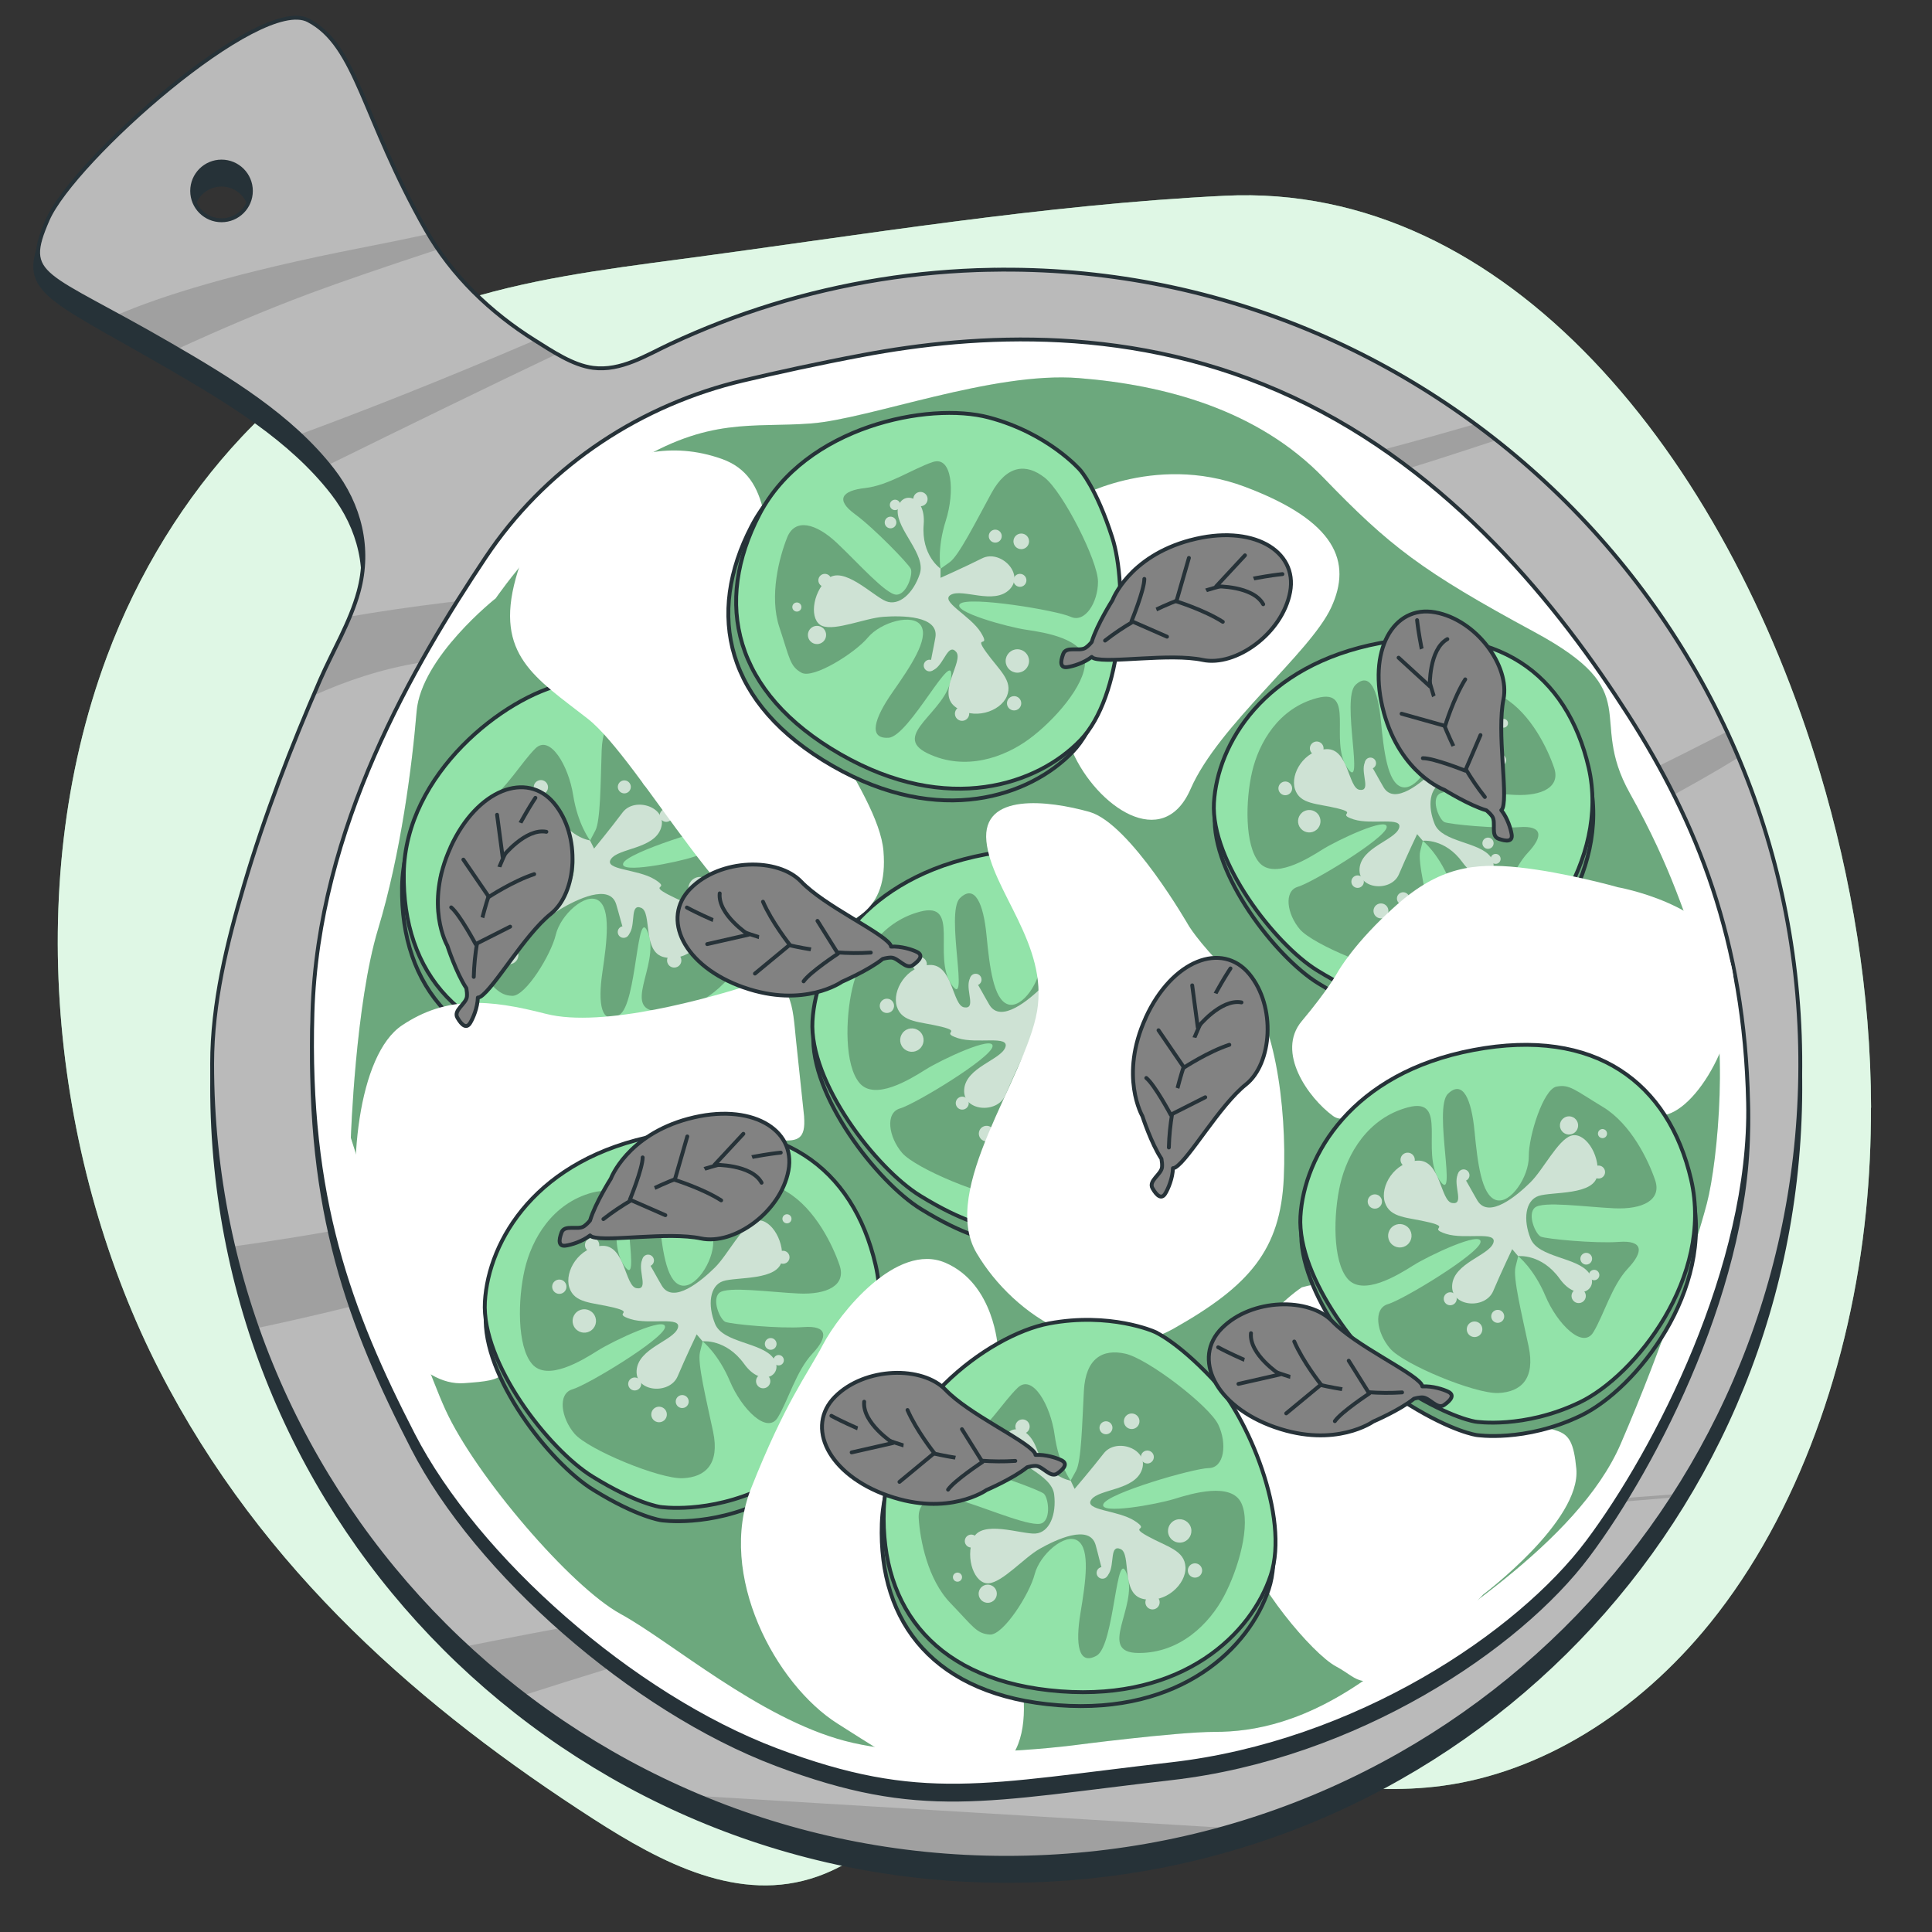 <svg xmlns="http://www.w3.org/2000/svg" viewBox="0 0 500 500"><rect x="0" y="0" width="500" height="500" fill="#333333" stroke="none"/><g id="background-simple"><g><path d="M484.23,286.68c-.07-30-5.07-59.48-13.24-86.8-24.39-81.56-80.73-152.81-153.99-149.22-46.98,2.3-93.94,10.18-140.92,16.42-40.1,5.33-79.97,10.21-113.59,46.06-14.55,15.52-26.72,35-34.84,56.82-22.56,60.68-13.23,132.31,13.56,184.62,26.79,52.31,68.66,88,112.27,116.11,17.78,11.46,37.88,22.08,58.1,14.93,12.45-4.4,23.34-15.08,35.31-21.73,40.3-22.37,83.67,3.95,126.31-1.72,25.33-3.37,50.39-18.6,69.43-42.2,22.75-28.2,36.36-67.33,40.28-106.46,.9-8.96,1.31-17.91,1.29-26.82Z" style="fill:#92E3A9;"></path><path d="M484.23,286.68c-.07-30-5.07-59.48-13.24-86.8-24.39-81.56-80.73-152.81-153.99-149.22-46.98,2.3-93.94,10.18-140.92,16.42-40.1,5.33-79.97,10.21-113.59,46.06-14.55,15.52-26.72,35-34.84,56.82-22.56,60.68-13.23,132.31,13.56,184.62,26.79,52.31,68.66,88,112.27,116.11,17.78,11.46,37.88,22.08,58.1,14.93,12.45-4.4,23.34-15.08,35.31-21.73,40.3-22.37,83.67,3.95,126.31-1.72,25.33-3.37,50.39-18.6,69.43-42.2,22.75-28.2,36.36-67.33,40.28-106.46,.9-8.96,1.31-17.91,1.29-26.82Z" style="fill:#fff; opacity:.7;"></path></g></g><g id="Table"><g><path d="M256.45,75.78c-19.23,.36-38.4,3.41-56.78,9.09-8.94,2.76-17.68,6.14-26.15,10.1-6.26,2.92-12.81,7.12-20.03,6.2-5.27-.67-10.64-4.35-15.08-7.12-11.46-7.17-21.49-16.79-28.2-28.59-16.53-29.09-17.85-47.6-30.41-54.22C67.23,4.62,18.09,45.21,11.48,60.41c-6.61,15.21-.45,15.62,32.61,34.79,15.04,8.72,31.14,18.41,41.96,32.35,7.07,9.11,9.81,20.32,6.75,31.53-2.15,7.88-6.68,15.33-9.95,22.84-7.52,17.3-14.33,34.96-19.68,53.06-4.42,14.94-8.27,30.6-8.27,46.27,0,113.5,92.01,205.51,205.51,205.51s203.65-90.16,205.48-202.08c1.89-115.92-93.53-211.09-209.45-208.9ZM57.33,62.98c-4.2,0-7.6-3.4-7.6-7.6s3.4-7.6,7.6-7.6,7.6,3.4,7.6,7.6-3.4,7.6-7.6,7.6Z" style="fill:#263238; stroke:#263238; stroke-miterlimit:10;"></path><path d="M256.45,69.81c-19.23,.36-38.4,3.41-56.78,9.09-8.94,2.76-17.68,6.14-26.15,10.1-6.26,2.92-12.81,7.12-20.03,6.2-5.27-.67-10.64-4.35-15.08-7.12-11.46-7.17-21.49-16.79-28.2-28.59-16.53-29.09-17.85-47.6-30.41-54.22C67.23-1.35,18.96,41.63,12.35,56.84c-6.61,15.21-1.32,13.22,31.74,32.4,15.04,8.72,31.14,18.41,41.96,32.35,7.07,9.11,9.81,20.32,6.75,31.53-2.15,7.88-6.68,15.33-9.95,22.84-7.52,17.3-14.33,34.96-19.68,53.06-4.42,14.94-8.27,30.6-8.27,46.27,0,113.5,92.01,205.51,205.51,205.51s203.65-90.16,205.48-202.08c1.89-115.92-93.53-211.09-209.45-208.9ZM57.33,57.01c-4.2,0-7.6-3.4-7.6-7.6s3.4-7.6,7.6-7.6,7.6,3.4,7.6,7.6-3.4,7.6-7.6,7.6Z" style="fill:#bababa;"></path><g style="opacity:.14;"><path d="M260.41,480.79c19.47,0,38.3-2.71,56.15-7.77-34.76-2.14-88.31-5.37-135.73-8.22,24.48,10.29,51.37,15.98,79.59,15.98Z"></path><path d="M60.38,322.58c1.69,7.19,3.77,14.23,6.2,21.11,22.08-4.65,54.07-12.63,96.46-26.24,90.88-29.19,212.94-81.59,263.35-108.13,9.84-5.18,17.52-9.57,23.53-13.29-.95-2.25-1.94-4.48-2.97-6.69-53.77,27.51-188.73,92.81-305.14,118.16-35.08,7.64-61.51,12.35-81.43,15.08Z"></path><path d="M44.09,89.23c.62,.36,1.24,.72,1.86,1.08,10.78-4.95,22.52-9.99,34.16-14.33,8.25-3.08,19.95-7.07,33.27-11.45-.88-1.29-1.72-2.6-2.52-3.95-5.58,1.2-11.2,2.36-16.82,3.45-33.39,6.49-52.66,12.7-63.72,17.47,3.93,2.14,8.49,4.65,13.76,7.71Z"></path><path d="M90.53,159.58c-2.31,5.55-5.32,10.95-7.68,16.37-.59,1.36-1.17,2.72-1.75,4.08,8.42-3.81,17.68-6.93,27.53-8.52,41.13-6.63,181.76-26.53,262.69-52.41,5.76-1.84,11.04-3.57,15.93-5.19-1.8-1.42-3.61-2.8-5.46-4.16-52.57,15.27-135.53,34.85-236.68,43.18-21.44,1.77-39.46,4.03-54.59,6.64Z"></path><path d="M433.1,386.73c-25.35,1.87-59.95,4.71-106.21,9-88,8.17-165.76,22.22-206.14,30.3,4.79,4.44,9.78,8.65,14.98,12.62,13.66-4.37,30.48-9.56,51.19-15.72,60.4-17.94,174.79-29.54,245.64-35.35,.18-.28,.36-.57,.54-.85Z"></path><path d="M85.01,120.31c19.72-9.71,42.54-20.84,59.13-28.71-2.02-1.15-3.95-2.41-5.74-3.53-24.43,10.48-44.74,18.43-60.8,24.34,2.65,2.47,5.13,5.1,7.4,7.89Z"></path></g><path d="M256.45,69.81c-19.23,.36-38.4,3.41-56.78,9.09-8.94,2.76-17.68,6.14-26.15,10.1-6.26,2.92-12.81,7.12-20.03,6.2-5.27-.67-10.64-4.35-15.08-7.12-11.46-7.17-21.49-16.79-28.2-28.59-16.53-29.09-17.85-47.6-30.41-54.22C67.23-1.35,18.96,41.63,12.35,56.84c-6.61,15.21-1.32,13.22,31.74,32.4,15.04,8.72,31.14,18.41,41.96,32.35,7.07,9.11,9.81,20.32,6.75,31.53-2.15,7.88-6.68,15.33-9.95,22.84-7.52,17.3-14.33,34.96-19.68,53.06-4.42,14.94-8.27,30.6-8.27,46.27,0,113.5,92.01,205.51,205.51,205.51s203.65-90.16,205.48-202.08c1.89-115.92-93.53-211.09-209.45-208.9ZM57.33,57.01c-4.2,0-7.6-3.4-7.6-7.6s3.4-7.6,7.6-7.6,7.6,3.4,7.6,7.6-3.4,7.6-7.6,7.6Z" style="fill:none; stroke:#263238; stroke-miterlimit:10;"></path></g></g><g id="Pizza"><g><path d="M192.28,102.11c-26.26,6.22-49.64,21.55-65.15,43.64-.52,.74-1.03,1.49-1.54,2.25-18.26,27.39-43.36,69.84-44.73,117.76-1.37,47.93,9.59,77.14,26.02,109.09,16.43,31.95,56.6,67.55,94.03,81.7,37.43,14.15,54.32,9.13,102.24,3.65,47.93-5.48,89.92-33.78,107.72-57.51,17.8-23.74,42.45-71.66,41.54-113.65-.91-41.99-13.24-72.57-31.04-100.42-17.8-27.84-45.64-62.99-86.72-82.16-41.08-19.17-82.16-16.43-111.37-10.95-11.5,2.16-22.22,4.52-30.99,6.6Z" style="fill:#263238; stroke:#263238; stroke-miterlimit:10;"></path><path d="M192.28,98.49c-26.26,6.22-49.64,21.55-65.15,43.64-.52,.74-1.03,1.49-1.54,2.25-18.26,27.39-43.36,69.84-44.73,117.76-1.37,47.93,9.59,77.14,26.02,109.09,16.43,31.95,56.6,67.55,94.03,81.7,37.43,14.15,54.32,9.13,102.24,3.65,47.93-5.48,89.92-33.78,107.72-57.51,17.8-23.74,42.45-71.66,41.54-113.65-.91-41.99-13.24-72.57-31.04-100.42-17.8-27.84-45.64-62.99-86.72-82.16-41.08-19.17-82.16-16.43-111.37-10.95-11.5,2.16-22.22,4.52-30.99,6.6Z" style="fill:#fff; stroke:#263238; stroke-miterlimit:10;"></path><path d="M128.36,154.79s-19.37,15.26-20.54,29.34-4.11,36.97-9.98,56.34c-5.87,19.37-7.04,53.99-7.04,53.99,0,0,16.73,53.4,24.5,70.42,7.78,17.02,32.42,45.78,45.33,52.82,12.91,7.04,35.8,27,58.1,32.86,22.3,5.87,58.69,1.17,58.69,1.17,0,0,27-3.52,36.97-3.52s23.47-2.35,40.49-14.67c17.02-12.32,53.4-34.04,64.55-59.86s19.37-51.06,22.3-62.21c2.93-11.15,5.87-44.01,0-59.27s-8.8-27-19.95-46.95c-11.15-19.95,4.69-25.82-24.65-41.67s-37.56-22.3-54.58-39.91c-17.02-17.61-41.08-24.06-63.38-25.82-22.3-1.76-53.99,10.56-69.25,11.74-15.26,1.17-26.41-1.76-46.36,10.56-19.95,12.32-35.21,34.62-35.21,34.62Z" style="fill:#92E3A9;"></path><path d="M128.36,154.79s-19.37,15.26-20.54,29.34-4.11,36.97-9.98,56.34c-5.87,19.37-7.04,53.99-7.04,53.99,0,0,16.73,53.4,24.5,70.42,7.78,17.02,32.42,45.78,45.33,52.82,12.91,7.04,35.8,27,58.1,32.86,22.3,5.87,58.69,1.17,58.69,1.17,0,0,27-3.52,36.97-3.52s23.47-2.35,40.49-14.67c17.02-12.32,53.4-34.04,64.55-59.86s19.37-51.06,22.3-62.21c2.93-11.15,5.87-44.01,0-59.27s-8.8-27-19.95-46.95c-11.15-19.95,4.69-25.82-24.65-41.67s-37.56-22.3-54.58-39.91c-17.02-17.61-41.08-24.06-63.38-25.82-22.3-1.76-53.99,10.56-69.25,11.74-15.26,1.17-26.41-1.76-46.36,10.56-19.95,12.32-35.21,34.62-35.21,34.62Z" style="opacity:.26;"></path><g><path d="M357.9,261.99s11.96,1.87,25.84-4.8c13.88-6.67,33.19-31.23,27.63-55.27-5.56-24.03-23.72-37.88-53.98-32.19-30.25,5.69-42.11,26.19-42.99,41.33-.88,15.14,15.75,36.63,26.71,43.39s16.8,7.53,16.8,7.53Z" style="fill:#92E3A9;"></path><path d="M357.9,261.99s11.96,1.87,25.84-4.8c13.88-6.67,33.19-31.23,27.63-55.27-5.56-24.03-23.72-37.88-53.98-32.19-30.25,5.69-42.11,26.19-42.99,41.33-.88,15.14,15.75,36.63,26.71,43.39s16.8,7.53,16.8,7.53Z" style="opacity:.27;"></path><path d="M357.9,261.99s11.96,1.87,25.84-4.8c13.88-6.67,33.19-31.23,27.63-55.27-5.56-24.03-23.72-37.88-53.98-32.19-30.25,5.69-42.11,26.19-42.99,41.33-.88,15.14,15.75,36.63,26.71,43.39s16.8,7.53,16.8,7.53Z" style="fill:none; stroke:#263238; stroke-miterlimit:10;"></path><path d="M357.67,258.68s11.96,1.87,25.84-4.8c13.88-6.67,33.19-31.23,27.63-55.27-5.56-24.03-23.72-37.88-53.98-32.19-30.25,5.69-42.11,26.19-42.99,41.33-.88,15.14,15.75,36.63,26.71,43.39,10.96,6.76,16.8,7.53,16.8,7.53Z" style="fill:#92E3A9; stroke:#263238; stroke-miterlimit:10;"></path><path d="M368.2,217.59s3.88,3.05,6.78,9.92c2.89,6.87,9.26,13.32,11.89,8.95,2.63-4.37,4.57-11.55,8.57-15.81s3.76-7.03-2.23-6.59c-5.99,.45-18.03-.73-19.36-1.29-1.33-.56-3.46-5.54-1.49-7.22,1.96-1.68,12.61-.15,19.68,.17,7.07,.33,11.84-2.05,10.17-6.99-1.67-4.94-6-13.98-13-18.19-7-4.21-8.25-5.69-11.51-5.03-3.26,.66-6.92,12.28-6.86,17.32,.06,5.04-4.61,12-8.18,10.81s-4.54-9.29-5.29-17.13-2.88-12.82-6.6-9.22c-3.72,3.6,2.58,28.37-2.14,21.36-4.72-7.01,2.31-20.66-7.74-18.01-10.05,2.64-15.11,11.64-16.84,19.06s-1.96,19.08,1.82,23.5c3.77,4.42,12.43-.85,16.29-3.3,3.86-2.44,17.17-8.73,16.71-5.78-.46,2.94-19.21,14.29-22.96,15.37-3.75,1.08-2.85,7.1,.51,11.03,3.36,3.93,21.1,11.28,26.84,11.04,5.74-.24,9.22-3.63,7.55-11.54-1.67-7.92-3.93-17.02-3.26-19.72l.67-2.7Z" style="opacity:.27;"></path><g style="opacity:.67;"><path d="M368.2,217.59s5.78-.69,10.32,5.62,10.12,2.4,7.22-1.49c-2.9-3.89-12.53-3.73-14.45-8.46-1.92-4.73-1.31-9.49,1.98-10.61,3.29-1.12,13.97-.05,14.61-5.26,.64-5.22-3.27-10.79-6.57-9.68-3.29,1.11-6.84,8.39-10.07,11.57-3.23,3.18-10.35,9.26-13.17,4.46s-4.36-8.59-5.03-5.89,1.74,7.01-1.2,6.55c-2.94-.46-2.82-10.75-8.56-10.52-5.74,.24-9.43,6.36-8.14,10.35,1.29,3.99,5.67,3.65,11.06,4.99,5.39,1.34-.56,1.33,4.13,2.84s12.89-.82,11.73,2.3c-1.16,3.11-9.78,4.96-10.21,10.42-.43,5.46,8.22,6.14,10.19,1.49,1.97-4.65,4.71-10.39,4.71-10.39l1.47,1.72Z" style="fill:#fff;"></path><path d="M386.94,197.77c-.58-.68-.5-1.7,.18-2.28,.68-.58,1.7-.5,2.28,.18,.58,.68,.5,1.7-.18,2.28-.68,.58-1.7,.5-2.28-.18Z" style="fill:#fff;"></path><path d="M388.28,187.91c-.41-.47-.35-1.19,.13-1.59,.47-.41,1.19-.35,1.59,.13,.41,.47,.35,1.19-.13,1.59-.47,.41-1.19,.35-1.59-.13Z" style="fill:#fff;"></path><path d="M379.11,186.62c-.81-.95-.7-2.38,.25-3.19,.95-.81,2.38-.7,3.19,.25,.81,.95,.7,2.38-.25,3.19-.95,.81-2.38,.7-3.19-.25Z" style="fill:#fff;"></path><path d="M386.09,223.12c-.46-.54-.4-1.36,.14-1.82,.54-.46,1.36-.4,1.82,.14,.46,.54,.4,1.36-.14,1.82-.54,.46-1.36,.4-1.82-.14Z" style="fill:#fff;"></path><path d="M381.88,228.62c-.64-.75-.55-1.87,.2-2.5,.75-.64,1.87-.55,2.5,.2,.64,.75,.55,1.87-.2,2.5-.75,.64-1.87,.55-2.5-.2Z" style="fill:#fff;"></path><path d="M383.99,219.17c-.52-.61-.45-1.53,.16-2.05,.61-.52,1.53-.45,2.05,.16,.52,.61,.45,1.53-.16,2.05-.61,.52-1.53,.45-2.05-.16Z" style="fill:#fff;"></path><path d="M361.91,233.58c-.58-.68-.5-1.7,.18-2.28,.68-.58,1.7-.5,2.28,.18,.58,.68,.5,1.7-.18,2.28-.68,.58-1.7,.5-2.28-.18Z" style="fill:#fff;"></path><path d="M355.92,237c-.69-.81-.6-2.04,.21-2.73,.81-.69,2.04-.6,2.73,.21,.69,.81,.6,2.04-.21,2.73-.81,.69-2.04,.6-2.73-.21Z" style="fill:#fff;"></path><path d="M350.12,229.22c-.58-.68-.5-1.7,.18-2.28,.68-.58,1.7-.5,2.28,.18,.58,.68,.5,1.7-.18,2.28-.68,.58-1.7,.5-2.28-.18Z" style="fill:#fff;"></path><path d="M336.63,214.42c-1.04-1.22-.9-3.05,.32-4.1,1.22-1.04,3.05-.9,4.1,.32,1.04,1.22,.9,3.05-.32,4.1-1.22,1.04-3.05,.9-4.1-.32Z" style="fill:#fff;"></path><path d="M331.28,205.18c-.64-.75-.55-1.87,.2-2.5,.75-.64,1.87-.55,2.5,.2s.55,1.87-.2,2.5c-.75,.64-1.87,.55-2.5-.2Z" style="fill:#fff;"></path><path d="M339.42,194.83c-.64-.75-.55-1.87,.2-2.5,.75-.64,1.87-.55,2.5,.2s.55,1.87-.2,2.5c-.75,.64-1.87,.55-2.5-.2Z" style="fill:#fff;"></path><path d="M353.56,198.46c-.52-.61-.45-1.53,.16-2.05,.61-.52,1.53-.45,2.05,.16,.52,.61,.45,1.53-.16,2.05-.61,.52-1.53,.45-2.05-.16Z" style="fill:#fff;"></path></g></g><path d="M277.69,129.33s20.72-12.26,44.4-3.38c23.68,8.88,27.91,19.45,22.41,31.29s-29.18,30.45-36.37,46.94c-7.19,16.49-24.31,4.5-30.55-9.59-6.24-14.09-12.16-49.61,.1-65.26Z" style="fill:#fff;"></path><path d="M418.52,229.56s-13.53-3.81-25.37-5.07c-11.84-1.27-20.72,0-31.72,9.73-11,9.73-15.22,17.34-15.22,17.34,0,0-2.54,4.65-9.3,12.69-6.77,8.04,1.69,19.88,8.04,24.53,6.34,4.65,14.38-14.38,39.33-14.38s38.06,16.92,47.36,13.96c9.3-2.96,20.72-24.95,16.07-39.75s-29.18-19.03-29.18-19.03Z" style="fill:#fff;"></path><path d="M336.9,333.17s-1.15,.73-2.94,2.22c-4.44,3.71-12.84,12.12-17.36,25.69-6.34,19.03,4.23,30.45,5.92,39.33s16.92,27.49,23.26,30.87c6.34,3.38,6.34,7.19,18.61-1.69,12.26-8.88,19.45-16.92,19.45-16.92,0,0,25.37-19.03,24.11-32.56s-5.07-7.61-18.61-14.38c-13.53-6.77-24.95-11.42-34.25-21.15-9.3-9.73-9.3-13.96-18.18-11.42Z" style="fill:#fff;"></path><g><path d="M173.21,182.16s-11.64-4.89-27.35-1.61c-15.72,3.28-41.42,23.3-41.81,49.02-.39,25.72,14.53,44.28,46.58,46.1,32.05,1.81,49.18-15.96,53.86-31.07,4.68-15.11-6.77-41.02-16.17-50.61-9.4-9.59-15.11-11.83-15.11-11.83Z" style="fill:#92E3A9;"></path><path d="M173.21,182.16s-11.64-4.89-27.35-1.61c-15.72,3.28-41.42,23.3-41.81,49.02-.39,25.72,14.53,44.28,46.58,46.1,32.05,1.81,49.18-15.96,53.86-31.07,4.68-15.11-6.77-41.02-16.17-50.61-9.4-9.59-15.11-11.83-15.11-11.83Z" style="opacity:.27;"></path><path d="M173.21,182.16s-11.64-4.89-27.35-1.61c-15.72,3.28-41.42,23.3-41.81,49.02-.39,25.72,14.53,44.28,46.58,46.1,32.05,1.81,49.18-15.96,53.86-31.07,4.68-15.11-6.77-41.02-16.17-50.61-9.4-9.59-15.11-11.83-15.11-11.83Z" style="fill:none; stroke:#263238; stroke-miterlimit:10;"></path><path d="M173.66,178.55s-11.64-4.89-27.35-1.61c-15.72,3.28-41.42,23.3-41.81,49.02-.39,25.72,14.53,44.28,46.58,46.1,32.05,1.81,49.18-15.96,53.87-31.07,4.68-15.11-6.77-41.02-16.17-50.61-9.4-9.59-15.11-11.83-15.11-11.83Z" style="fill:#92E3A9; stroke:#263238; stroke-miterlimit:10;"></path><path d="M152.71,217.5s-3.16-4.06-4.38-11.74c-1.21-7.68-6.03-15.8-9.79-12.04s-7.52,10.54-12.63,13.86c-5.12,3.32-5.56,6.18,.61,7.23,6.17,1.05,18.07,5.25,19.27,6.16,1.2,.9,2.11,6.47-.3,7.68-2.41,1.21-12.8-3-19.88-5.1-7.08-2.1-12.5-.89-12.04,4.53,.46,5.42,2.57,15.65,8.6,21.67,6.03,6.02,6.93,7.82,10.39,7.97,3.46,.15,10.08-10.7,11.28-15.82s7.67-11,10.98-8.89c3.31,2.1,2.27,10.54,1.07,18.67-1.2,8.13-.29,13.7,4.37,10.99,4.66-2.71,4.49-29.36,7.51-21.08,3.02,8.28-7.51,20.33,3.33,20.17,10.84-.16,18.21-7.99,21.82-15.07,3.61-7.08,6.76-18.82,4.05-24.24s-12.8-2.25-17.31-.74-19.57,4.53-18.36,1.67c1.2-2.86,23.02-9.65,27.09-9.81s4.66-6.48,2.25-11.29c-2.41-4.82-18.53-16.7-24.4-17.89s-10.24,1.36-10.53,9.79c-.29,8.43-.29,18.22-1.64,20.78l-1.35,2.56Z" style="opacity:.27;"></path><g style="opacity:.67;"><path d="M152.71,217.5s-6.02-.75-9.04-8.27-9.64-4.96-7.68-.29c1.96,4.67,11.75,6.92,12.5,12.18s-1.05,9.94-4.66,10.24-14.15-3.45-16.11,1.67c-1.95,5.12,.61,11.74,4.22,11.44s9.03-6.78,13.09-9.19c4.06-2.41,12.79-6.78,14.45-1.22,1.66,5.57,2.27,9.78,3.62,7.22,1.35-2.56,0-7.53,2.86-6.32,2.86,1.2,.16,11.59,6.03,12.79,5.87,1.2,11.14-4.07,10.83-8.44-.3-4.37-4.82-5.11-9.94-7.82-5.12-2.71,.9-1.2-3.47-3.91-4.37-2.71-13.25-2.4-11.29-5.26,1.95-2.86,11.14-2.57,12.94-7.99s-6.78-8.27-9.94-4.06c-3.16,4.22-7.37,9.34-7.37,9.34l-1.06-2.11Z" style="fill:#fff;"></path><path d="M128.78,232.88c.42,.83,.08,1.84-.75,2.26-.83,.42-1.84,.08-2.26-.75-.42-.83-.08-1.84,.75-2.26,.83-.42,1.84-.08,2.26,.75Z" style="fill:#fff;"></path><path d="M124.95,242.52c.29,.58,.06,1.29-.53,1.58-.58,.29-1.29,.06-1.58-.53-.29-.58-.06-1.29,.53-1.58,.58-.29,1.29-.06,1.58,.53Z" style="fill:#fff;"></path><path d="M133.91,246.12c.58,1.16,.11,2.58-1.05,3.16-1.16,.58-2.58,.11-3.16-1.05-.58-1.16-.11-2.58,1.05-3.16s2.58-.11,3.16,1.05Z" style="fill:#fff;"></path><path d="M135.99,207.43c.33,.66,.06,1.47-.6,1.81s-1.47,.06-1.81-.6c-.33-.66-.06-1.47,.6-1.81,.66-.33,1.47-.06,1.81,.6Z" style="fill:#fff;"></path><path d="M141.63,202.91c.46,.91,.09,2.03-.83,2.48-.91,.46-2.03,.09-2.48-.83-.46-.91-.09-2.03,.83-2.48,.91-.46,2.03-.09,2.48,.83Z" style="fill:#fff;"></path><path d="M137.12,211.95c.37,.75,.07,1.66-.68,2.03-.75,.37-1.66,.07-2.03-.68-.37-.75-.07-1.66,.68-2.03,.75-.37,1.66-.07,2.03,.68Z" style="fill:#fff;"></path><path d="M163.08,202.89c.42,.83,.08,1.84-.75,2.26-.83,.42-1.84,.08-2.26-.75-.42-.83-.08-1.84,.75-2.26,.83-.42,1.84-.08,2.26,.75Z" style="fill:#fff;"></path><path d="M170.01,200.93c.5,1,.1,2.21-.9,2.71-1,.5-2.21,.1-2.71-.9-.5-1-.1-2.21,.9-2.71,1-.5,2.21-.1,2.71,.9Z" style="fill:#fff;"></path><path d="M173.93,210.26c.42,.83,.08,1.84-.75,2.26-.83,.42-1.84,.08-2.26-.75-.42-.83-.08-1.84,.75-2.26,.83-.42,1.84-.08,2.26,.75Z" style="fill:#fff;"></path><path d="M183.88,228.62c.75,1.5,.14,3.32-1.35,4.07-1.5,.75-3.32,.14-4.07-1.35-.75-1.5-.14-3.32,1.35-4.07,1.5-.75,3.32-.14,4.07,1.35Z" style="fill:#fff;"></path><path d="M186.97,239.3c.46,.91,.09,2.03-.83,2.48-.91,.46-2.03,.09-2.48-.83-.46-.91-.09-2.03,.83-2.48,.91-.46,2.03-.09,2.48,.83Z" style="fill:#fff;"></path><path d="M176.14,247.74c.46,.91,.09,2.03-.83,2.48s-2.03,.09-2.48-.83c-.46-.91-.09-2.03,.83-2.48s2.03-.09,2.48,.83Z" style="fill:#fff;"></path><path d="M162.74,240.53c.37,.75,.07,1.66-.68,2.03s-1.66,.07-2.03-.68c-.37-.75-.07-1.66,.68-2.03,.75-.37,1.66-.07,2.03,.68Z" style="fill:#fff;"></path></g></g><path d="M208.11,289.03s-1.27-11.84-2.11-19.88-.85-17.76-11.42-14.38c-10.57,3.38-38.48,11.42-53.29,7.61-14.8-3.81-25.8-4.65-37.22,2.96s-14.38,37.22-10.57,57.94c3.81,20.72,15.22,35.52,26.64,34.68,11.42-.85,11-.85,17.34-17.34,6.34-16.49,25.32-40.67,43.98-44.83,18.66-4.16,27.49,4.65,26.64-6.77Z" style="fill:#fff;"></path><g><path d="M255.87,320.75s12.47,1.95,26.94-5c14.47-6.96,34.61-32.57,28.81-57.63-5.8-25.06-24.74-39.5-56.28-33.56-31.55,5.94-43.91,27.31-44.83,43.1s16.42,38.2,27.85,45.25c11.42,7.05,17.51,7.85,17.51,7.85Z" style="fill:#92E3A9;"></path><path d="M255.87,320.75s12.47,1.95,26.94-5c14.47-6.96,34.61-32.57,28.81-57.63-5.8-25.06-24.74-39.5-56.28-33.56-31.55,5.94-43.91,27.31-44.83,43.1s16.42,38.2,27.85,45.25c11.42,7.05,17.51,7.85,17.51,7.85Z" style="opacity:.27;"></path><path d="M255.87,320.75s12.47,1.95,26.94-5c14.47-6.96,34.61-32.57,28.81-57.63-5.8-25.06-24.74-39.5-56.28-33.56-31.55,5.94-43.91,27.31-44.83,43.1s16.42,38.2,27.85,45.25c11.42,7.05,17.51,7.85,17.51,7.85Z" style="fill:none; stroke:#263238; stroke-miterlimit:10;"></path><path d="M255.63,317.3s12.47,1.95,26.94-5.01c14.47-6.96,34.61-32.57,28.81-57.63-5.8-25.06-24.74-39.5-56.28-33.56-31.55,5.94-43.91,27.31-44.83,43.1-.92,15.79,16.42,38.2,27.85,45.25,11.42,7.05,17.51,7.85,17.51,7.85Z" style="fill:#92E3A9; stroke:#263238; stroke-miterlimit:10;"></path><path d="M266.61,274.45s4.05,3.18,7.07,10.34c3.02,7.16,9.65,13.89,12.4,9.33,2.75-4.56,4.77-12.04,8.94-16.49,4.17-4.45,3.92-7.33-2.33-6.87-6.24,.46-18.8-.76-20.19-1.35-1.39-.59-3.61-5.77-1.56-7.52,2.05-1.75,13.14-.16,20.52,.18,7.37,.34,12.34-2.13,10.6-7.28s-6.26-14.58-13.55-18.97-8.61-5.93-12-5.24c-3.4,.69-7.21,12.8-7.15,18.06,.06,5.26-4.8,12.52-8.53,11.27-3.72-1.25-4.73-9.68-5.52-17.86-.79-8.18-3.01-13.37-6.88-9.61-3.88,3.75,2.69,29.58-2.23,22.27-4.92-7.31,2.41-21.54-8.07-18.78-10.48,2.76-15.76,12.13-17.56,19.87-1.8,7.74-2.04,19.9,1.89,24.5s12.96-.89,16.98-3.44,17.91-9.1,17.43-6.03c-.48,3.07-20.03,14.9-23.94,16.03-3.91,1.13-2.97,7.41,.53,11.5s22,11.76,27.99,11.51c5.99-.25,9.61-3.78,7.87-12.04-1.74-8.25-4.1-17.75-3.4-20.56l.7-2.81Z" style="opacity:.27;"></path><g style="opacity:.67;"><path d="M266.61,274.45s6.03-.72,10.76,5.86,10.55,2.5,7.52-1.56c-3.02-4.06-13.06-3.89-15.06-8.82-2-4.93-1.37-9.9,2.06-11.06s14.57-.05,15.23-5.49c.67-5.44-3.41-11.25-6.85-10.09-3.43,1.16-7.13,8.75-10.5,12.07-3.36,3.32-10.79,9.66-13.74,4.65s-4.55-8.95-5.25-6.14c-.7,2.81,1.81,7.31-1.25,6.83-3.07-.48-2.94-11.21-8.93-10.97-5.99,.25-9.83,6.63-8.49,10.79s5.91,3.81,11.53,5.2c5.62,1.4-.59,1.39,4.3,2.96,4.89,1.58,13.44-.85,12.23,2.39-1.21,3.25-10.2,5.17-10.64,10.86-.45,5.7,8.57,6.4,10.62,1.55s4.91-10.84,4.91-10.84l1.53,1.79Z" style="fill:#fff;"></path><path d="M286.14,253.78c-.6-.71-.52-1.77,.19-2.37,.71-.6,1.77-.52,2.37,.19,.6,.71,.52,1.77-.19,2.37-.71,.6-1.77,.52-2.37-.19Z" style="fill:#fff;"></path><path d="M287.55,243.5c-.42-.49-.36-1.24,.13-1.66,.49-.42,1.24-.36,1.66,.13,.42,.49,.36,1.24-.13,1.66-.49,.42-1.24,.36-1.66-.13Z" style="fill:#fff;"></path><path d="M277.99,242.15c-.85-.99-.73-2.48,.26-3.32,.99-.85,2.48-.73,3.32,.26s.73,2.48-.26,3.32c-.99,.85-2.48,.73-3.32-.26Z" style="fill:#fff;"></path><path d="M285.26,280.21c-.48-.57-.42-1.42,.15-1.9,.57-.48,1.42-.42,1.9,.15,.48,.57,.42,1.42-.15,1.9-.57,.48-1.42,.42-1.9-.15Z" style="fill:#fff;"></path><path d="M280.87,285.96c-.66-.78-.57-1.95,.21-2.61,.78-.66,1.95-.57,2.61,.21,.66,.78,.57,1.95-.21,2.61-.78,.66-1.95,.57-2.61-.21Z" style="fill:#fff;"></path><path d="M283.08,276.1c-.54-.64-.47-1.59,.17-2.14s1.59-.47,2.14,.17c.54,.64,.47,1.59-.17,2.14-.64,.54-1.59,.47-2.14-.17Z" style="fill:#fff;"></path><path d="M260.05,291.12c-.6-.71-.52-1.77,.19-2.37,.71-.6,1.77-.52,2.37,.19,.6,.71,.52,1.77-.19,2.37-.71,.6-1.77,.52-2.37-.19Z" style="fill:#fff;"></path><path d="M253.8,294.69c-.72-.85-.62-2.12,.22-2.85,.85-.72,2.12-.62,2.85,.22,.72,.85,.62,2.12-.22,2.85-.85,.72-2.12,.62-2.85-.22Z" style="fill:#fff;"></path><path d="M247.75,286.58c-.6-.71-.52-1.77,.19-2.37,.71-.6,1.77-.52,2.37,.19,.6,.71,.52,1.77-.19,2.37-.71,.6-1.77,.52-2.37-.19Z" style="fill:#fff;"></path><path d="M233.69,271.14c-1.09-1.27-.94-3.18,.34-4.27,1.27-1.09,3.18-.94,4.27,.34,1.09,1.27,.94,3.18-.34,4.27-1.27,1.09-3.18,.94-4.27-.34Z" style="fill:#fff;"></path><path d="M228.12,261.51c-.66-.78-.57-1.95,.21-2.61,.78-.66,1.95-.57,2.61,.21,.66,.78,.57,1.95-.21,2.61-.78,.66-1.95,.57-2.61-.21Z" style="fill:#fff;"></path><path d="M236.6,250.72c-.66-.78-.57-1.95,.21-2.61,.78-.66,1.95-.57,2.61,.21,.66,.78,.57,1.95-.21,2.61-.78,.66-1.95,.57-2.61-.21Z" style="fill:#fff;"></path><path d="M251.35,254.51c-.54-.64-.47-1.59,.17-2.14s1.59-.47,2.14,.17c.54,.64,.47,1.59-.17,2.14s-1.59,.47-2.14-.17Z" style="fill:#fff;"></path></g></g><path d="M307.72,239.71s-15.22-26.64-25.8-29.6-27.91-5.07-26.64,7.61,16.07,26.64,13.11,43.98c-2.96,17.34-25.37,46.1-15.65,62.59,9.73,16.49,31.72,30.45,51.17,19.45,19.45-11,27.49-20.3,28.33-38.91,.85-18.61-2.54-43.14-11.42-50.75-8.88-7.61-13.11-14.38-13.11-14.38Z" style="fill:#fff;"></path><g><path d="M382.15,371.39s12.47,1.95,26.94-5.01c14.47-6.96,34.61-32.57,28.81-57.63-5.8-25.06-24.74-39.5-56.28-33.56-31.55,5.94-43.91,27.31-44.83,43.1-.92,15.79,16.42,38.2,27.85,45.25,11.42,7.05,17.51,7.85,17.51,7.85Z" style="fill:#92E3A9;"></path><path d="M382.15,371.39s12.47,1.95,26.94-5.01c14.47-6.96,34.61-32.57,28.81-57.63-5.8-25.06-24.74-39.5-56.28-33.56-31.55,5.94-43.91,27.31-44.83,43.1-.92,15.79,16.42,38.2,27.85,45.25,11.42,7.05,17.51,7.85,17.51,7.85Z" style="opacity:.27;"></path><path d="M382.15,371.39s12.47,1.95,26.94-5.01c14.47-6.96,34.61-32.57,28.81-57.63-5.8-25.06-24.74-39.5-56.28-33.56-31.55,5.94-43.91,27.31-44.83,43.1-.92,15.79,16.42,38.2,27.85,45.25,11.42,7.05,17.51,7.85,17.51,7.85Z" style="fill:none; stroke:#263238; stroke-miterlimit:10;"></path><path d="M381.91,367.93s12.47,1.95,26.94-5.01c14.47-6.96,34.61-32.57,28.81-57.63-5.8-25.06-24.74-39.5-56.28-33.56-31.55,5.94-43.91,27.31-44.83,43.1-.92,15.79,16.42,38.2,27.85,45.25,11.42,7.05,17.51,7.85,17.51,7.85Z" style="fill:#92E3A9; stroke:#263238; stroke-miterlimit:10;"></path><path d="M392.9,325.09s4.05,3.18,7.07,10.34c3.02,7.16,9.65,13.89,12.4,9.33,2.75-4.56,4.77-12.04,8.94-16.49,4.17-4.45,3.92-7.33-2.33-6.87-6.24,.46-18.8-.76-20.19-1.35-1.39-.59-3.61-5.77-1.56-7.52,2.05-1.75,13.14-.16,20.52,.18,7.37,.34,12.34-2.13,10.6-7.28s-6.26-14.58-13.55-18.97-8.61-5.93-12-5.24-7.21,12.8-7.15,18.06c.06,5.26-4.8,12.52-8.53,11.27s-4.73-9.68-5.52-17.86c-.79-8.18-3.01-13.37-6.88-9.61-3.88,3.75,2.69,29.58-2.23,22.27-4.92-7.31,2.41-21.54-8.07-18.78-10.48,2.76-15.76,12.13-17.56,19.87s-2.04,19.9,1.89,24.5c3.94,4.61,12.96-.89,16.98-3.44s17.91-9.1,17.43-6.03c-.48,3.07-20.03,14.9-23.94,16.03-3.91,1.13-2.97,7.41,.53,11.5,3.5,4.1,22,11.76,27.99,11.51s9.61-3.78,7.87-12.04c-1.74-8.25-4.1-17.75-3.4-20.56l.7-2.81Z" style="opacity:.27;"></path><g style="opacity:.67;"><path d="M392.9,325.09s6.03-.72,10.76,5.86c4.74,6.58,10.55,2.5,7.52-1.56s-13.06-3.89-15.06-8.82c-2-4.93-1.37-9.9,2.06-11.06,3.43-1.16,14.57-.05,15.23-5.49,.67-5.44-3.41-11.25-6.85-10.09-3.43,1.16-7.13,8.75-10.5,12.07-3.36,3.32-10.79,9.66-13.74,4.65-2.95-5.01-4.55-8.95-5.25-6.14-.7,2.81,1.81,7.31-1.25,6.83-3.07-.48-2.94-11.21-8.93-10.97-5.99,.25-9.83,6.63-8.49,10.79,1.34,4.16,5.91,3.81,11.53,5.2,5.62,1.4-.59,1.39,4.3,2.96,4.89,1.58,13.44-.85,12.23,2.39-1.21,3.25-10.2,5.17-10.64,10.86-.45,5.69,8.57,6.4,10.62,1.55,2.05-4.85,4.91-10.84,4.91-10.84l1.53,1.79Z" style="fill:#fff;"></path><path d="M412.43,304.42c-.6-.71-.52-1.77,.19-2.37,.71-.6,1.77-.52,2.37,.19,.6,.71,.52,1.77-.19,2.37-.71,.6-1.77,.52-2.37-.19Z" style="fill:#fff;"></path><path d="M413.83,294.14c-.42-.49-.36-1.24,.13-1.66,.49-.42,1.24-.36,1.66,.13,.42,.49,.36,1.24-.13,1.66-.49,.42-1.24,.36-1.66-.13Z" style="fill:#fff;"></path><path d="M404.27,292.79c-.85-.99-.73-2.48,.26-3.32,.99-.85,2.48-.73,3.32,.26,.85,.99,.73,2.48-.26,3.32-.99,.85-2.48,.73-3.32-.26Z" style="fill:#fff;"></path><path d="M411.54,330.85c-.48-.57-.42-1.42,.15-1.9s1.42-.42,1.9,.15c.48,.57,.42,1.42-.15,1.9-.57,.48-1.42,.42-1.9-.15Z" style="fill:#fff;"></path><path d="M407.15,336.59c-.66-.78-.57-1.95,.21-2.61,.78-.66,1.95-.57,2.61,.21,.66,.78,.57,1.95-.21,2.61-.78,.66-1.95,.57-2.61-.21Z" style="fill:#fff;"></path><path d="M409.36,326.74c-.54-.64-.47-1.59,.17-2.14s1.59-.47,2.14,.17c.54,.64,.47,1.59-.17,2.14s-1.59,.47-2.14-.17Z" style="fill:#fff;"></path><path d="M386.33,341.76c-.6-.71-.52-1.77,.19-2.37s1.77-.52,2.37,.19c.6,.71,.52,1.77-.19,2.37-.71,.6-1.77,.52-2.37-.19Z" style="fill:#fff;"></path><path d="M380.08,345.33c-.72-.85-.62-2.12,.22-2.85,.85-.72,2.12-.62,2.85,.22,.72,.85,.62,2.12-.22,2.85-.85,.72-2.12,.62-2.85-.22Z" style="fill:#fff;"></path><path d="M374.04,337.21c-.6-.71-.52-1.77,.19-2.37,.71-.6,1.77-.52,2.37,.19,.6,.71,.52,1.77-.19,2.37-.71,.6-1.77,.52-2.37-.19Z" style="fill:#fff;"></path><path d="M359.97,321.78c-1.09-1.27-.94-3.18,.34-4.27,1.27-1.09,3.18-.94,4.27,.34,1.09,1.27,.94,3.18-.34,4.27-1.27,1.09-3.18,.94-4.27-.34Z" style="fill:#fff;"></path><path d="M354.4,312.15c-.66-.78-.57-1.95,.21-2.61,.78-.66,1.95-.57,2.61,.21,.66,.78,.57,1.95-.21,2.61-.78,.66-1.95,.57-2.61-.21Z" style="fill:#fff;"></path><path d="M362.89,301.36c-.66-.78-.57-1.95,.21-2.61,.78-.66,1.95-.57,2.61,.21,.66,.78,.57,1.95-.21,2.61-.78,.66-1.95,.57-2.61-.21Z" style="fill:#fff;"></path><path d="M377.63,305.14c-.54-.64-.47-1.59,.17-2.14,.64-.54,1.59-.47,2.14,.17,.54,.64,.47,1.59-.17,2.14-.64,.54-1.59,.47-2.14-.17Z" style="fill:#fff;"></path></g></g><g><path d="M171.09,393.44s12.47,1.95,26.94-5.01c14.47-6.96,34.61-32.57,28.81-57.63-5.8-25.06-24.74-39.5-56.28-33.56-31.55,5.94-43.91,27.31-44.83,43.1-.92,15.79,16.42,38.2,27.85,45.25,11.42,7.05,17.51,7.85,17.51,7.85Z" style="fill:#92E3A9;"></path><path d="M171.09,393.44s12.47,1.95,26.94-5.01c14.47-6.96,34.61-32.57,28.81-57.63-5.8-25.06-24.74-39.5-56.28-33.56-31.55,5.94-43.91,27.31-44.83,43.1-.92,15.79,16.42,38.2,27.85,45.25,11.42,7.05,17.51,7.85,17.51,7.85Z" style="opacity:.27;"></path><path d="M171.09,393.44s12.47,1.95,26.94-5.01c14.47-6.96,34.61-32.57,28.81-57.63-5.8-25.06-24.74-39.5-56.28-33.56-31.55,5.94-43.91,27.31-44.83,43.1-.92,15.79,16.42,38.2,27.85,45.25,11.42,7.05,17.51,7.85,17.51,7.85Z" style="fill:none; stroke:#263238; stroke-miterlimit:10;"></path><path d="M170.85,389.99s12.47,1.95,26.94-5.01c14.47-6.96,34.61-32.57,28.81-57.63-5.8-25.06-24.74-39.5-56.28-33.56-31.55,5.94-43.91,27.31-44.83,43.1s16.42,38.2,27.85,45.25c11.42,7.05,17.51,7.85,17.51,7.85Z" style="fill:#92E3A9; stroke:#263238; stroke-miterlimit:10;"></path><path d="M181.84,347.14s4.05,3.18,7.07,10.34c3.02,7.16,9.65,13.89,12.4,9.33,2.75-4.56,4.77-12.04,8.94-16.49,4.17-4.45,3.92-7.33-2.33-6.87-6.24,.46-18.8-.76-20.19-1.35-1.39-.59-3.6-5.77-1.56-7.52,2.05-1.75,13.14-.16,20.52,.18,7.37,.34,12.34-2.13,10.6-7.28-1.74-5.15-6.26-14.58-13.55-18.97-7.3-4.39-8.61-5.93-12-5.24s-7.21,12.8-7.15,18.06c.06,5.26-4.8,12.52-8.53,11.27s-4.73-9.68-5.52-17.86c-.79-8.18-3.01-13.37-6.88-9.61-3.88,3.75,2.69,29.58-2.23,22.27-4.92-7.31,2.41-21.54-8.07-18.78-10.48,2.76-15.76,12.13-17.56,19.87-1.8,7.74-2.04,19.9,1.89,24.5,3.94,4.61,12.96-.89,16.98-3.44s17.91-9.1,17.43-6.03c-.48,3.07-20.03,14.9-23.94,16.03s-2.97,7.41,.53,11.5c3.5,4.1,22,11.76,27.99,11.51,5.99-.25,9.61-3.78,7.87-12.04s-4.1-17.75-3.4-20.56l.7-2.81Z" style="opacity:.27;"></path><g style="opacity:.67;"><path d="M181.84,347.14s6.03-.72,10.76,5.86c4.74,6.58,10.55,2.5,7.52-1.56-3.02-4.06-13.06-3.89-15.06-8.82-2-4.93-1.37-9.9,2.06-11.06,3.43-1.16,14.57-.05,15.23-5.49,.67-5.44-3.41-11.25-6.85-10.09-3.43,1.16-7.13,8.75-10.5,12.07-3.36,3.32-10.79,9.66-13.74,4.65-2.95-5.01-4.55-8.95-5.25-6.14s1.81,7.31-1.25,6.83c-3.07-.48-2.94-11.21-8.93-10.97-5.99,.25-9.83,6.63-8.49,10.79,1.34,4.16,5.91,3.81,11.53,5.2,5.62,1.4-.59,1.39,4.3,2.96,4.89,1.58,13.44-.85,12.23,2.39s-10.2,5.17-10.64,10.86c-.45,5.7,8.57,6.4,10.62,1.55s4.91-10.84,4.91-10.84l1.53,1.79Z" style="fill:#fff;"></path><path d="M201.37,326.47c-.6-.71-.52-1.77,.19-2.37,.71-.6,1.77-.52,2.37,.19,.6,.71,.52,1.77-.19,2.37-.71,.6-1.77,.52-2.37-.19Z" style="fill:#fff;"></path><path d="M202.77,316.19c-.42-.49-.36-1.24,.13-1.66,.49-.42,1.24-.36,1.66,.13,.42,.49,.36,1.24-.13,1.66-.49,.42-1.24,.36-1.66-.13Z" style="fill:#fff;"></path><path d="M193.21,314.84c-.85-.99-.73-2.48,.26-3.32,.99-.85,2.48-.73,3.32,.26,.85,.99,.73,2.48-.26,3.32-.99,.85-2.48,.73-3.32-.26Z" style="fill:#fff;"></path><path d="M200.49,352.9c-.48-.57-.42-1.42,.15-1.9,.57-.48,1.42-.42,1.9,.15s.42,1.42-.15,1.9c-.57,.48-1.42,.42-1.9-.15Z" style="fill:#fff;"></path><path d="M196.1,358.64c-.66-.78-.57-1.95,.21-2.61,.78-.66,1.95-.57,2.61,.21,.66,.78,.57,1.95-.21,2.61-.78,.66-1.95,.57-2.61-.21Z" style="fill:#fff;"></path><path d="M198.3,348.79c-.54-.64-.47-1.59,.17-2.14s1.59-.47,2.14,.17,.47,1.59-.17,2.14c-.64,.54-1.59,.47-2.14-.17Z" style="fill:#fff;"></path><path d="M175.28,363.81c-.6-.71-.52-1.77,.19-2.37,.71-.6,1.77-.52,2.37,.19s.52,1.77-.19,2.37c-.71,.6-1.77,.52-2.37-.19Z" style="fill:#fff;"></path><path d="M169.03,367.38c-.72-.85-.62-2.12,.22-2.85,.85-.72,2.12-.62,2.85,.22,.72,.85,.62,2.12-.22,2.85-.85,.72-2.12,.62-2.85-.22Z" style="fill:#fff;"></path><path d="M162.98,359.26c-.6-.71-.52-1.77,.19-2.37,.71-.6,1.77-.52,2.37,.19,.6,.71,.52,1.77-.19,2.37-.71,.6-1.77,.52-2.37-.19Z" style="fill:#fff;"></path><path d="M148.91,343.83c-1.09-1.27-.94-3.18,.34-4.27,1.27-1.09,3.18-.94,4.27,.34s.94,3.18-.34,4.27c-1.27,1.09-3.18,.94-4.27-.34Z" style="fill:#fff;"></path><path d="M143.34,334.2c-.66-.78-.57-1.95,.21-2.61,.78-.66,1.95-.57,2.61,.21,.66,.78,.57,1.95-.21,2.61-.78,.66-1.95,.57-2.61-.21Z" style="fill:#fff;"></path><path d="M151.83,323.41c-.66-.78-.57-1.95,.21-2.61,.78-.66,1.95-.57,2.61,.21,.66,.78,.57,1.95-.21,2.61-.78,.66-1.95,.57-2.61-.21Z" style="fill:#fff;"></path><path d="M166.57,327.2c-.54-.64-.47-1.59,.17-2.14,.64-.54,1.59-.47,2.14,.17s.47,1.59-.17,2.14c-.64,.54-1.59,.47-2.14-.17Z" style="fill:#fff;"></path></g></g><path d="M258.24,348.81s-.85-16.49-13.53-21.99-27.49,13.11-31.72,21.15c-4.23,8.04-9.73,14.8-18.61,37.22-8.88,22.41,6.34,50.75,22.41,60.9,16.07,10.15,30.87,20.72,42.71,11,11.84-9.73,.85-38.06,.85-38.06,0,0-8.88-33.83-5.92-47.36,2.96-13.53,3.81-22.84,3.81-22.84Z" style="fill:#fff;"></path><path d="M152.94,123.41s-13.96,6.34-19.45,26.22c-5.5,19.88,5.07,25.8,18.61,36.37,13.53,10.57,39.33,59.63,54.13,56.67s23.68-6.77,22.41-22.41-26.22-43.14-28.33-62.59c-2.11-19.45-.42-34.25-13.53-38.91-13.11-4.65-24.95-1.27-33.83,4.65Z" style="fill:#fff;"></path><g><path d="M277.59,124.75s-8.22-9.59-23.74-13.69c-15.52-4.11-47.47,2.28-59.34,25.1-11.87,22.82-6.85,46.1,21,62.08,27.84,15.98,51.12,7.76,62.08-3.65,10.95-11.41,12.32-39.71,8.22-52.49-4.11-12.78-8.22-17.35-8.22-17.35Z" style="fill:#92E3A9;"></path><path d="M277.59,124.75s-8.22-9.59-23.74-13.69c-15.52-4.11-47.47,2.28-59.34,25.1-11.87,22.82-6.85,46.1,21,62.08,27.84,15.98,51.12,7.76,62.08-3.65,10.95-11.41,12.32-39.71,8.22-52.49-4.11-12.78-8.22-17.35-8.22-17.35Z" style="opacity:.27;"></path><path d="M277.59,124.75s-8.22-9.59-23.74-13.69c-15.52-4.11-47.47,2.28-59.34,25.1-11.87,22.82-6.85,46.1,21,62.08,27.84,15.98,51.12,7.76,62.08-3.65,10.95-11.41,12.32-39.71,8.22-52.49-4.11-12.78-8.22-17.35-8.22-17.35Z" style="fill:none; stroke:#263238; stroke-miterlimit:10;"></path><path d="M279.61,121.72s-8.22-9.59-23.74-13.69c-15.52-4.11-47.47,2.28-59.34,25.1-11.87,22.82-6.85,46.1,21,62.08,27.84,15.98,51.12,7.76,62.08-3.65s12.32-39.71,8.22-52.49-8.22-17.34-8.22-17.34Z" style="fill:#92E3A9; stroke:#263238; stroke-miterlimit:10;"></path><path d="M243.43,147.17s-1.01-5.05,1.35-12.45c2.36-7.41,1.68-16.83-3.37-15.15-5.05,1.68-11.44,6.06-17.5,6.73-6.06,.67-7.74,3.03-2.69,6.73s13.8,12.79,14.47,14.14c.67,1.35-1.01,6.73-3.7,6.73s-10.1-8.42-15.48-13.46c-5.39-5.05-10.77-6.4-12.79-1.35-2.02,5.05-4.71,15.15-2.02,23.23,2.69,8.08,2.69,10.1,5.72,11.78,3.03,1.68,13.8-5.05,17.17-9.09s11.78-6.4,13.8-3.03-2.69,10.44-7.41,17.17c-4.71,6.73-6.4,12.12-1.01,11.78,5.39-.34,17.17-24.24,16.16-15.48-1.01,8.75-15.82,14.81-6.06,19.52,9.76,4.71,19.86,1.01,26.26-3.7,6.4-4.71,14.47-13.8,14.47-19.86s-10.44-7.74-15.15-8.42c-4.71-.67-19.52-4.71-17.17-6.73,2.36-2.02,24.91,1.68,28.61,3.37s7.07-3.7,7.07-9.09-9.09-23.23-13.8-26.93c-4.71-3.7-9.76-3.37-13.8,4.04-4.04,7.41-8.42,16.16-10.77,17.84l-2.36,1.68Z" style="opacity:.27;"></path><g style="opacity:.67;"><path d="M243.43,147.17s-5.05-3.37-4.38-11.44c.67-8.08-6.4-8.75-6.73-3.7s7.41,11.44,5.72,16.49c-1.68,5.05-5.39,8.42-8.75,7.07-3.37-1.35-11.11-9.43-15.15-5.72-4.04,3.7-4.71,10.77-1.35,12.12,3.37,1.35,11.11-2.02,15.82-2.36,4.71-.34,14.47-.34,13.46,5.39-1.01,5.72-2.36,9.76,0,8.08s3.37-6.73,5.39-4.38c2.02,2.36-5.05,10.44-.34,14.14,4.71,3.7,11.78,1.35,13.46-2.69s-2.02-6.73-5.39-11.44c-3.37-4.71,1.35-.67-1.35-5.05-2.69-4.38-10.77-8.08-7.74-9.76,3.03-1.68,11.11,2.69,15.15-1.35,4.04-4.04-2.36-10.44-7.07-8.08-4.71,2.36-10.77,5.05-10.77,5.05v-2.36Z" style="fill:#fff;"></path><circle cx="213.47" cy="150.19" r="1.68" style="fill:#fff;"></circle><path d="M207.41,157.1c0,.65-.53,1.18-1.18,1.18s-1.18-.53-1.18-1.18,.53-1.18,1.18-1.18,1.18,.53,1.18,1.18Z" style="fill:#fff;"></path><path d="M213.8,164.33c0,1.3-1.05,2.36-2.36,2.36s-2.36-1.06-2.36-2.36,1.05-2.36,2.36-2.36,2.36,1.05,2.36,2.36Z" style="fill:#fff;"></path><path d="M232.99,130.67c0,.74-.6,1.35-1.35,1.35s-1.35-.6-1.35-1.35,.6-1.35,1.35-1.35,1.35,.6,1.35,1.35Z" style="fill:#fff;"></path><circle cx="238.21" cy="129.16" r="1.85" style="fill:#fff;"></circle><circle cx="230.47" cy="135.22" r="1.51" style="fill:#fff;"></circle><path d="M259.25,138.75c0,.93-.75,1.68-1.68,1.68s-1.68-.75-1.68-1.68,.75-1.68,1.68-1.68,1.68,.75,1.68,1.68Z" style="fill:#fff;"></path><path d="M266.32,140.1c0,1.12-.9,2.02-2.02,2.02s-2.02-.9-2.02-2.02,.9-2.02,2.02-2.02,2.02,.9,2.02,2.02Z" style="fill:#fff;"></path><circle cx="263.96" cy="150.19" r="1.68" style="fill:#fff;"></circle><path d="M266.32,171.06c0,1.67-1.36,3.03-3.03,3.03s-3.03-1.36-3.03-3.03,1.36-3.03,3.03-3.03,3.03,1.36,3.03,3.03Z" style="fill:#fff;"></path><circle cx="262.45" cy="182.01" r="1.85" style="fill:#fff;"></circle><circle cx="248.98" cy="184.7" r="1.85" style="fill:#fff;"></circle><path d="M242.08,172.24c0,.84-.68,1.51-1.51,1.51s-1.51-.68-1.51-1.51,.68-1.51,1.51-1.51,1.51,.68,1.51,1.51Z" style="fill:#fff;"></path></g></g><g><path d="M298.27,348.24s-11.54-5.11-27.32-2.13c-15.78,2.98-41.86,22.51-42.74,48.22-.88,25.71,13.68,44.55,45.69,46.98,32.01,2.42,49.48-15.02,54.45-30.04,4.97-15.02-5.98-41.15-15.2-50.91-9.21-9.76-14.89-12.11-14.89-12.11Z" style="fill:#92E3A9;"></path><path d="M298.27,348.24s-11.54-5.11-27.32-2.13c-15.78,2.98-41.86,22.51-42.74,48.22-.88,25.71,13.68,44.55,45.69,46.98,32.01,2.42,49.48-15.02,54.45-30.04,4.97-15.02-5.98-41.15-15.2-50.91-9.21-9.76-14.89-12.11-14.89-12.11Z" style="opacity:.27;"></path><path d="M298.27,348.24s-11.54-5.11-27.32-2.13c-15.78,2.98-41.86,22.51-42.74,48.22-.88,25.71,13.68,44.55,45.69,46.98,32.01,2.42,49.48-15.02,54.45-30.04,4.97-15.02-5.98-41.15-15.2-50.91-9.21-9.76-14.89-12.11-14.89-12.11Z" style="fill:none; stroke:#263238; stroke-miterlimit:10;"></path><path d="M298.79,344.64s-11.54-5.11-27.32-2.13c-15.77,2.98-41.86,22.51-42.74,48.22-.88,25.71,13.68,44.55,45.69,46.98s49.48-15.02,54.45-30.04c4.97-15.02-5.98-41.15-15.2-50.91-9.21-9.76-14.89-12.11-14.89-12.11Z" style="fill:#92E3A9; stroke:#263238; stroke-miterlimit:10;"></path><path d="M277.09,383.19s-3.09-4.12-4.15-11.82-5.73-15.91-9.56-12.22-7.72,10.4-12.9,13.62c-5.18,3.22-5.68,6.07,.47,7.24,6.15,1.17,17.97,5.6,19.15,6.52,1.19,.93,1.99,6.51-.44,7.67s-12.74-3.24-19.77-5.48c-7.04-2.24-12.48-1.13-12.12,4.3,.35,5.43,2.27,15.7,8.18,21.83,5.91,6.13,6.78,7.95,10.24,8.17,3.46,.21,10.28-10.5,11.58-15.6s7.88-10.85,11.15-8.68c3.27,2.17,2.06,10.58,.71,18.68-1.35,8.11-.55,13.69,4.16,11.07,4.72-2.62,5.05-29.27,7.91-20.93s-7.9,20.18,2.94,20.23c10.84,.05,18.36-7.64,22.1-14.65,3.74-7.01,7.12-18.69,4.51-24.16s-12.75-2.49-17.3-1.07c-4.54,1.42-19.65,4.16-18.39,1.32,1.26-2.84,23.2-9.21,27.27-9.29,4.07-.08,4.78-6.39,2.46-11.25-2.32-4.86-18.21-17.05-24.06-18.36-5.85-1.31-10.26,1.17-10.72,9.59-.46,8.42-.63,18.21-2.04,20.74l-1.4,2.53Z" style="opacity:.27;"></path><g style="opacity:.67;"><path d="M277.09,383.19s-6.01-.86-8.88-8.44c-2.87-7.58-9.54-5.14-7.67-.44s11.61,7.14,12.27,12.42c.66,5.28-1.24,9.91-4.85,10.15-3.62,.23-14.08-3.72-16.14,1.36-2.05,5.08,.39,11.75,4.01,11.52s9.15-6.61,13.26-8.94c4.11-2.33,12.92-6.54,14.47-.94,1.55,5.6,2.08,9.82,3.48,7.29,1.4-2.53,.14-7.53,2.98-6.27,2.84,1.26-.06,11.59,5.79,12.9,5.85,1.31,11.21-3.86,10.99-8.23-.22-4.37-4.72-5.21-9.79-8.01-5.07-2.8,.93-1.19-3.39-3.98-4.32-2.79-13.2-2.65-11.19-5.47,2.01-2.82,11.18-2.35,13.09-7.74,1.91-5.39-6.62-8.4-9.86-4.25-3.24,4.16-7.55,9.2-7.55,9.2l-1.02-2.13Z" style="fill:#fff;"></path><path d="M252.88,398.1c.4,.84,.04,1.84-.79,2.24-.84,.4-1.84,.05-2.24-.79-.4-.84-.04-1.84,.79-2.24,.84-.4,1.84-.04,2.24,.79Z" style="fill:#fff;"></path><path d="M248.86,407.66c.28,.59,.03,1.29-.56,1.57s-1.29,.03-1.57-.56c-.28-.59-.03-1.29,.56-1.57s1.29-.03,1.57,.56Z" style="fill:#fff;"></path><path d="M257.75,411.44c.56,1.17,.06,2.58-1.11,3.14-1.17,.56-2.58,.06-3.14-1.11-.56-1.17-.06-2.58,1.11-3.14,1.17-.56,2.58-.06,3.14,1.11Z" style="fill:#fff;"></path><path d="M260.57,372.8c.32,.67,.04,1.47-.64,1.8-.67,.32-1.47,.04-1.8-.64-.32-.67-.04-1.47,.64-1.8,.67-.32,1.47-.04,1.8,.64Z" style="fill:#fff;"></path><path d="M266.3,368.39c.44,.92,.05,2.03-.87,2.47-.92,.44-2.03,.05-2.47-.87-.44-.92-.05-2.03,.87-2.47,.92-.44,2.03-.05,2.47,.87Z" style="fill:#fff;"></path><path d="M261.61,377.33c.36,.75,.04,1.66-.71,2.02s-1.66,.04-2.02-.71-.04-1.66,.71-2.02c.75-.36,1.66-.04,2.02,.71Z" style="fill:#fff;"></path><path d="M287.74,368.78c.4,.84,.04,1.84-.79,2.24s-1.84,.05-2.24-.79c-.4-.84-.04-1.84,.79-2.24,.84-.4,1.84-.05,2.24,.79Z" style="fill:#fff;"></path><path d="M294.7,366.95c.48,1.01,.05,2.21-.95,2.69-1.01,.48-2.21,.05-2.69-.95-.48-1.01-.05-2.21,.95-2.69,1.01-.48,2.21-.05,2.69,.95Z" style="fill:#fff;"></path><path d="M298.45,376.35c.4,.84,.04,1.84-.79,2.24s-1.84,.04-2.24-.79c-.4-.84-.04-1.84,.79-2.24,.84-.4,1.84-.04,2.24,.79Z" style="fill:#fff;"></path><path d="M308.04,394.9c.72,1.51,.08,3.32-1.43,4.04-1.51,.72-3.32,.08-4.04-1.43-.72-1.51-.08-3.32,1.43-4.04,1.51-.72,3.32-.08,4.04,1.43Z" style="fill:#fff;"></path><path d="M310.93,405.64c.44,.92,.05,2.03-.87,2.47-.92,.44-2.03,.05-2.47-.87-.44-.92-.05-2.03,.87-2.47s2.03-.05,2.47,.87Z" style="fill:#fff;"></path><path d="M299.94,413.87c.44,.92,.05,2.03-.87,2.47-.92,.44-2.03,.05-2.47-.87-.44-.92-.05-2.03,.87-2.47,.92-.44,2.03-.05,2.47,.87Z" style="fill:#fff;"></path><path d="M286.68,406.4c.36,.75,.04,1.66-.71,2.02-.76,.36-1.66,.04-2.02-.71-.36-.75-.04-1.66,.71-2.02,.75-.36,1.66-.04,2.02,.71Z" style="fill:#fff;"></path></g></g></g><g><path d="M308.05,139.79c-16,4.29-20.14,15.53-20.14,15.53,0,0-4.04,6.35-5.38,10.83-.48,.57-1.03,1.13-1.59,1.5-1.58,1.05-4.99-.53-5.78,1.58-.79,2.1-.79,3.68,1.05,3.42,1.43-.2,4.25-1.03,6.33-2.64,.15,.17,.35,.3,.6,.38,3.98,1.33,19.59-1.4,28.1,.4s20.61-6.79,22.64-17.56c2.03-10.77-9.83-17.72-25.83-13.43Z" style="fill:#828282; stroke:#263238; stroke-linecap:round; stroke-linejoin:round;"></path><path d="M331.89,148.58s-27.16,2.52-45.9,17.2" style="fill:#828282; stroke:#263238; stroke-linecap:round; stroke-linejoin:round;"></path><path d="M322.2,143.72l-7.46,8.03s9.52-.2,12.18,4.63" style="fill:#828282; stroke:#263238; stroke-linecap:round; stroke-linejoin:round;"></path><path d="M307.69,144.39l-3.24,11.24s7.19,2.23,12.01,5.3" style="fill:#828282; stroke:#263238; stroke-linecap:round; stroke-linejoin:round;"></path><path d="M302.02,164.77l-9.18-4.02s3.31-8.06,3.31-10.93" style="fill:#828282; stroke:#263238; stroke-linecap:round; stroke-linejoin:round;"></path></g><g><path d="M358.13,184.39c4.41,15.97,15.68,20.03,15.68,20.03,0,0,6.38,3.99,10.87,5.3,.58,.48,1.14,1.03,1.51,1.57,1.06,1.57-.49,5,1.62,5.77,2.11,.77,3.68,.76,3.41-1.08-.22-1.43-1.06-4.25-2.69-6.31,.17-.15,.3-.35,.38-.6,1.3-3.99-1.54-19.58,.19-28.1,1.73-8.52-6.94-20.56-17.72-22.51-10.79-1.95-17.65,9.96-13.24,25.93Z" style="fill:#828282; stroke:#263238; stroke-linecap:round; stroke-linejoin:round;"></path><path d="M366.74,160.49s2.72,27.15,17.54,45.77" style="fill:#828282; stroke:#263238; stroke-linecap:round; stroke-linejoin:round;"></path><path d="M361.95,170.21l8.08,7.4s-.27-9.51,4.54-12.21" style="fill:#828282; stroke:#263238; stroke-linecap:round; stroke-linejoin:round;"></path><path d="M362.73,184.71l11.26,3.16s2.18-7.2,5.21-12.05" style="fill:#828282; stroke:#263238; stroke-linecap:round; stroke-linejoin:round;"></path><path d="M383.15,190.24l-3.95,9.21s-8.09-3.25-10.96-3.23" style="fill:#828282; stroke:#263238; stroke-linecap:round; stroke-linejoin:round;"></path></g><g><path d="M178.22,289.51c-16,4.29-20.14,15.53-20.14,15.53,0,0-4.04,6.35-5.38,10.83-.48,.57-1.03,1.13-1.59,1.5-1.58,1.05-4.99-.53-5.78,1.58-.79,2.1-.79,3.68,1.05,3.42,1.43-.2,4.25-1.03,6.33-2.64,.15,.17,.35,.3,.6,.38,3.98,1.33,19.59-1.4,28.1,.4,8.51,1.8,20.61-6.79,22.64-17.56,2.03-10.77-9.83-17.72-25.83-13.43Z" style="fill:#828282; stroke:#263238; stroke-linecap:round; stroke-linejoin:round;"></path><path d="M202.06,298.3s-27.16,2.52-45.9,17.2" style="fill:#828282; stroke:#263238; stroke-linecap:round; stroke-linejoin:round;"></path><path d="M192.38,293.43l-7.46,8.03s9.52-.2,12.18,4.63" style="fill:#828282; stroke:#263238; stroke-linecap:round; stroke-linejoin:round;"></path><path d="M177.87,294.11l-3.24,11.24s7.19,2.23,12.01,5.3" style="fill:#828282; stroke:#263238; stroke-linecap:round; stroke-linejoin:round;"></path><path d="M172.19,314.49l-9.18-4.02s3.31-8.06,3.31-10.93" style="fill:#828282; stroke:#263238; stroke-linecap:round; stroke-linejoin:round;"></path></g><g><path d="M192.5,255.55c15.63,5.48,25.39-1.47,25.39-1.47,0,0,6.92-2.97,10.55-5.91,.72-.2,1.49-.35,2.16-.35,1.89,.02,3.83,3.25,5.66,1.96s2.72-2.59,1.06-3.41c-1.3-.64-4.1-1.54-6.72-1.39-.03-.23-.12-.45-.28-.65-2.54-3.34-16.97-9.89-22.98-16.17-6.01-6.28-20.85-6.01-28.6,1.74-7.75,7.75-1.87,20.18,13.76,25.66Z" style="fill:#828282; stroke:#263238; stroke-linecap:round; stroke-linejoin:round;"></path><path d="M177.76,234.86s23.86,13.23,47.6,11.67" style="fill:#828282; stroke:#263238; stroke-linecap:round; stroke-linejoin:round;"></path><path d="M183.02,244.33l10.69-2.43s-7.97-5.2-7.45-10.69" style="fill:#828282; stroke:#263238; stroke-linecap:round; stroke-linejoin:round;"></path><path d="M195.38,251.96l9.01-7.45s-4.68-5.89-6.93-11.15" style="fill:#828282; stroke:#263238; stroke-linecap:round; stroke-linejoin:round;"></path><path d="M211.56,238.32l5.31,8.49s-7.28,4.79-8.9,7.16" style="fill:#828282; stroke:#263238; stroke-linecap:round; stroke-linejoin:round;"></path></g><g><path d="M229.89,387.1c15.63,5.48,25.39-1.47,25.39-1.47,0,0,6.92-2.97,10.55-5.91,.72-.2,1.49-.35,2.16-.35,1.89,.02,3.83,3.25,5.66,1.96,1.84-1.29,2.72-2.59,1.06-3.41-1.3-.64-4.1-1.54-6.72-1.39-.03-.23-.12-.44-.28-.65-2.54-3.34-16.97-9.89-22.98-16.17-6.01-6.28-20.85-6.01-28.6,1.74-7.75,7.75-1.87,20.18,13.76,25.66Z" style="fill:#828282; stroke:#263238; stroke-linecap:round; stroke-linejoin:round;"></path><path d="M215.16,366.41s23.86,13.23,47.6,11.67" style="fill:#828282; stroke:#263238; stroke-linecap:round; stroke-linejoin:round;"></path><path d="M220.41,375.88l10.69-2.43s-7.97-5.2-7.45-10.69" style="fill:#828282; stroke:#263238; stroke-linecap:round; stroke-linejoin:round;"></path><path d="M232.78,383.51l9.01-7.45s-4.68-5.89-6.93-11.15" style="fill:#828282; stroke:#263238; stroke-linecap:round; stroke-linejoin:round;"></path><path d="M248.95,369.87l5.31,8.49s-7.28,4.79-8.9,7.16" style="fill:#828282; stroke:#263238; stroke-linecap:round; stroke-linejoin:round;"></path></g><g><path d="M329.99,369.37c15.63,5.48,25.39-1.47,25.39-1.47,0,0,6.92-2.97,10.55-5.91,.72-.2,1.49-.35,2.16-.35,1.89,.02,3.83,3.25,5.66,1.96,1.84-1.29,2.72-2.59,1.06-3.41-1.3-.64-4.1-1.54-6.72-1.39-.03-.23-.12-.44-.28-.65-2.54-3.34-16.97-9.89-22.98-16.17-6.01-6.28-20.85-6.01-28.6,1.74-7.75,7.75-1.87,20.18,13.76,25.66Z" style="fill:#828282; stroke:#263238; stroke-linecap:round; stroke-linejoin:round;"></path><path d="M315.26,348.68s23.86,13.23,47.6,11.67" style="fill:#828282; stroke:#263238; stroke-linecap:round; stroke-linejoin:round;"></path><path d="M320.51,358.15l10.69-2.43s-7.97-5.2-7.45-10.69" style="fill:#828282; stroke:#263238; stroke-linecap:round; stroke-linejoin:round;"></path><path d="M332.87,365.78l9.01-7.45s-4.68-5.89-6.93-11.15" style="fill:#828282; stroke:#263238; stroke-linecap:round; stroke-linejoin:round;"></path><path d="M349.05,352.15l5.31,8.49s-7.28,4.79-8.9,7.16" style="fill:#828282; stroke:#263238; stroke-linecap:round; stroke-linejoin:round;"></path></g><g><path d="M296.5,263.43c-6.88,15.07-.85,25.42-.85,25.42,0,0,2.32,7.16,4.93,11.04,.13,.74,.22,1.52,.15,2.18-.19,1.88-3.58,3.52-2.46,5.46,1.12,1.95,2.33,2.95,3.3,1.36,.75-1.23,1.91-3.94,1.99-6.57,.23-.01,.45-.08,.67-.22,3.56-2.22,11.39-16,18.19-21.42,6.8-5.42,7.88-20.21,.87-28.64-7.01-8.42-19.92-3.7-26.8,11.37Z" style="fill:#828282; stroke:#263238; stroke-linecap:round; stroke-linejoin:round;"></path><path d="M318.45,250.63s-15.35,22.56-15.95,46.34" style="fill:#828282; stroke:#263238; stroke-linecap:round; stroke-linejoin:round;"></path><path d="M308.54,255.01l1.44,10.86s5.9-7.47,11.32-6.45" style="fill:#828282; stroke:#263238; stroke-linecap:round; stroke-linejoin:round;"></path><path d="M299.82,266.63l6.6,9.65s6.29-4.12,11.73-5.89" style="fill:#828282; stroke:#263238; stroke-linecap:round; stroke-linejoin:round;"></path><path d="M311.92,283.97l-8.94,4.52s-4.11-7.69-6.32-9.51" style="fill:#828282; stroke:#263238; stroke-linecap:round; stroke-linejoin:round;"></path></g><g><path d="M116.61,219.28c-6.88,15.07-.85,25.42-.85,25.42,0,0,2.32,7.16,4.93,11.04,.13,.74,.22,1.52,.15,2.18-.19,1.88-3.58,3.52-2.46,5.46,1.12,1.95,2.33,2.95,3.3,1.36,.75-1.23,1.91-3.94,1.99-6.57,.23-.01,.45-.08,.67-.22,3.56-2.22,11.39-16,18.19-21.42,6.8-5.42,7.88-20.21,.87-28.64-7.01-8.42-19.92-3.7-26.8,11.37Z" style="fill:#828282; stroke:#263238; stroke-linecap:round; stroke-linejoin:round;"></path><path d="M138.56,206.48s-15.35,22.56-15.95,46.34" style="fill:#828282; stroke:#263238; stroke-linecap:round; stroke-linejoin:round;"></path><path d="M128.64,210.86l1.44,10.86s5.9-7.47,11.32-6.45" style="fill:#828282; stroke:#263238; stroke-linecap:round; stroke-linejoin:round;"></path><path d="M119.92,222.47l6.6,9.65s6.29-4.12,11.73-5.89" style="fill:#828282; stroke:#263238; stroke-linecap:round; stroke-linejoin:round;"></path><path d="M132.03,239.82l-8.94,4.52s-4.11-7.69-6.32-9.51" style="fill:#828282; stroke:#263238; stroke-linecap:round; stroke-linejoin:round;"></path></g></g></svg>
